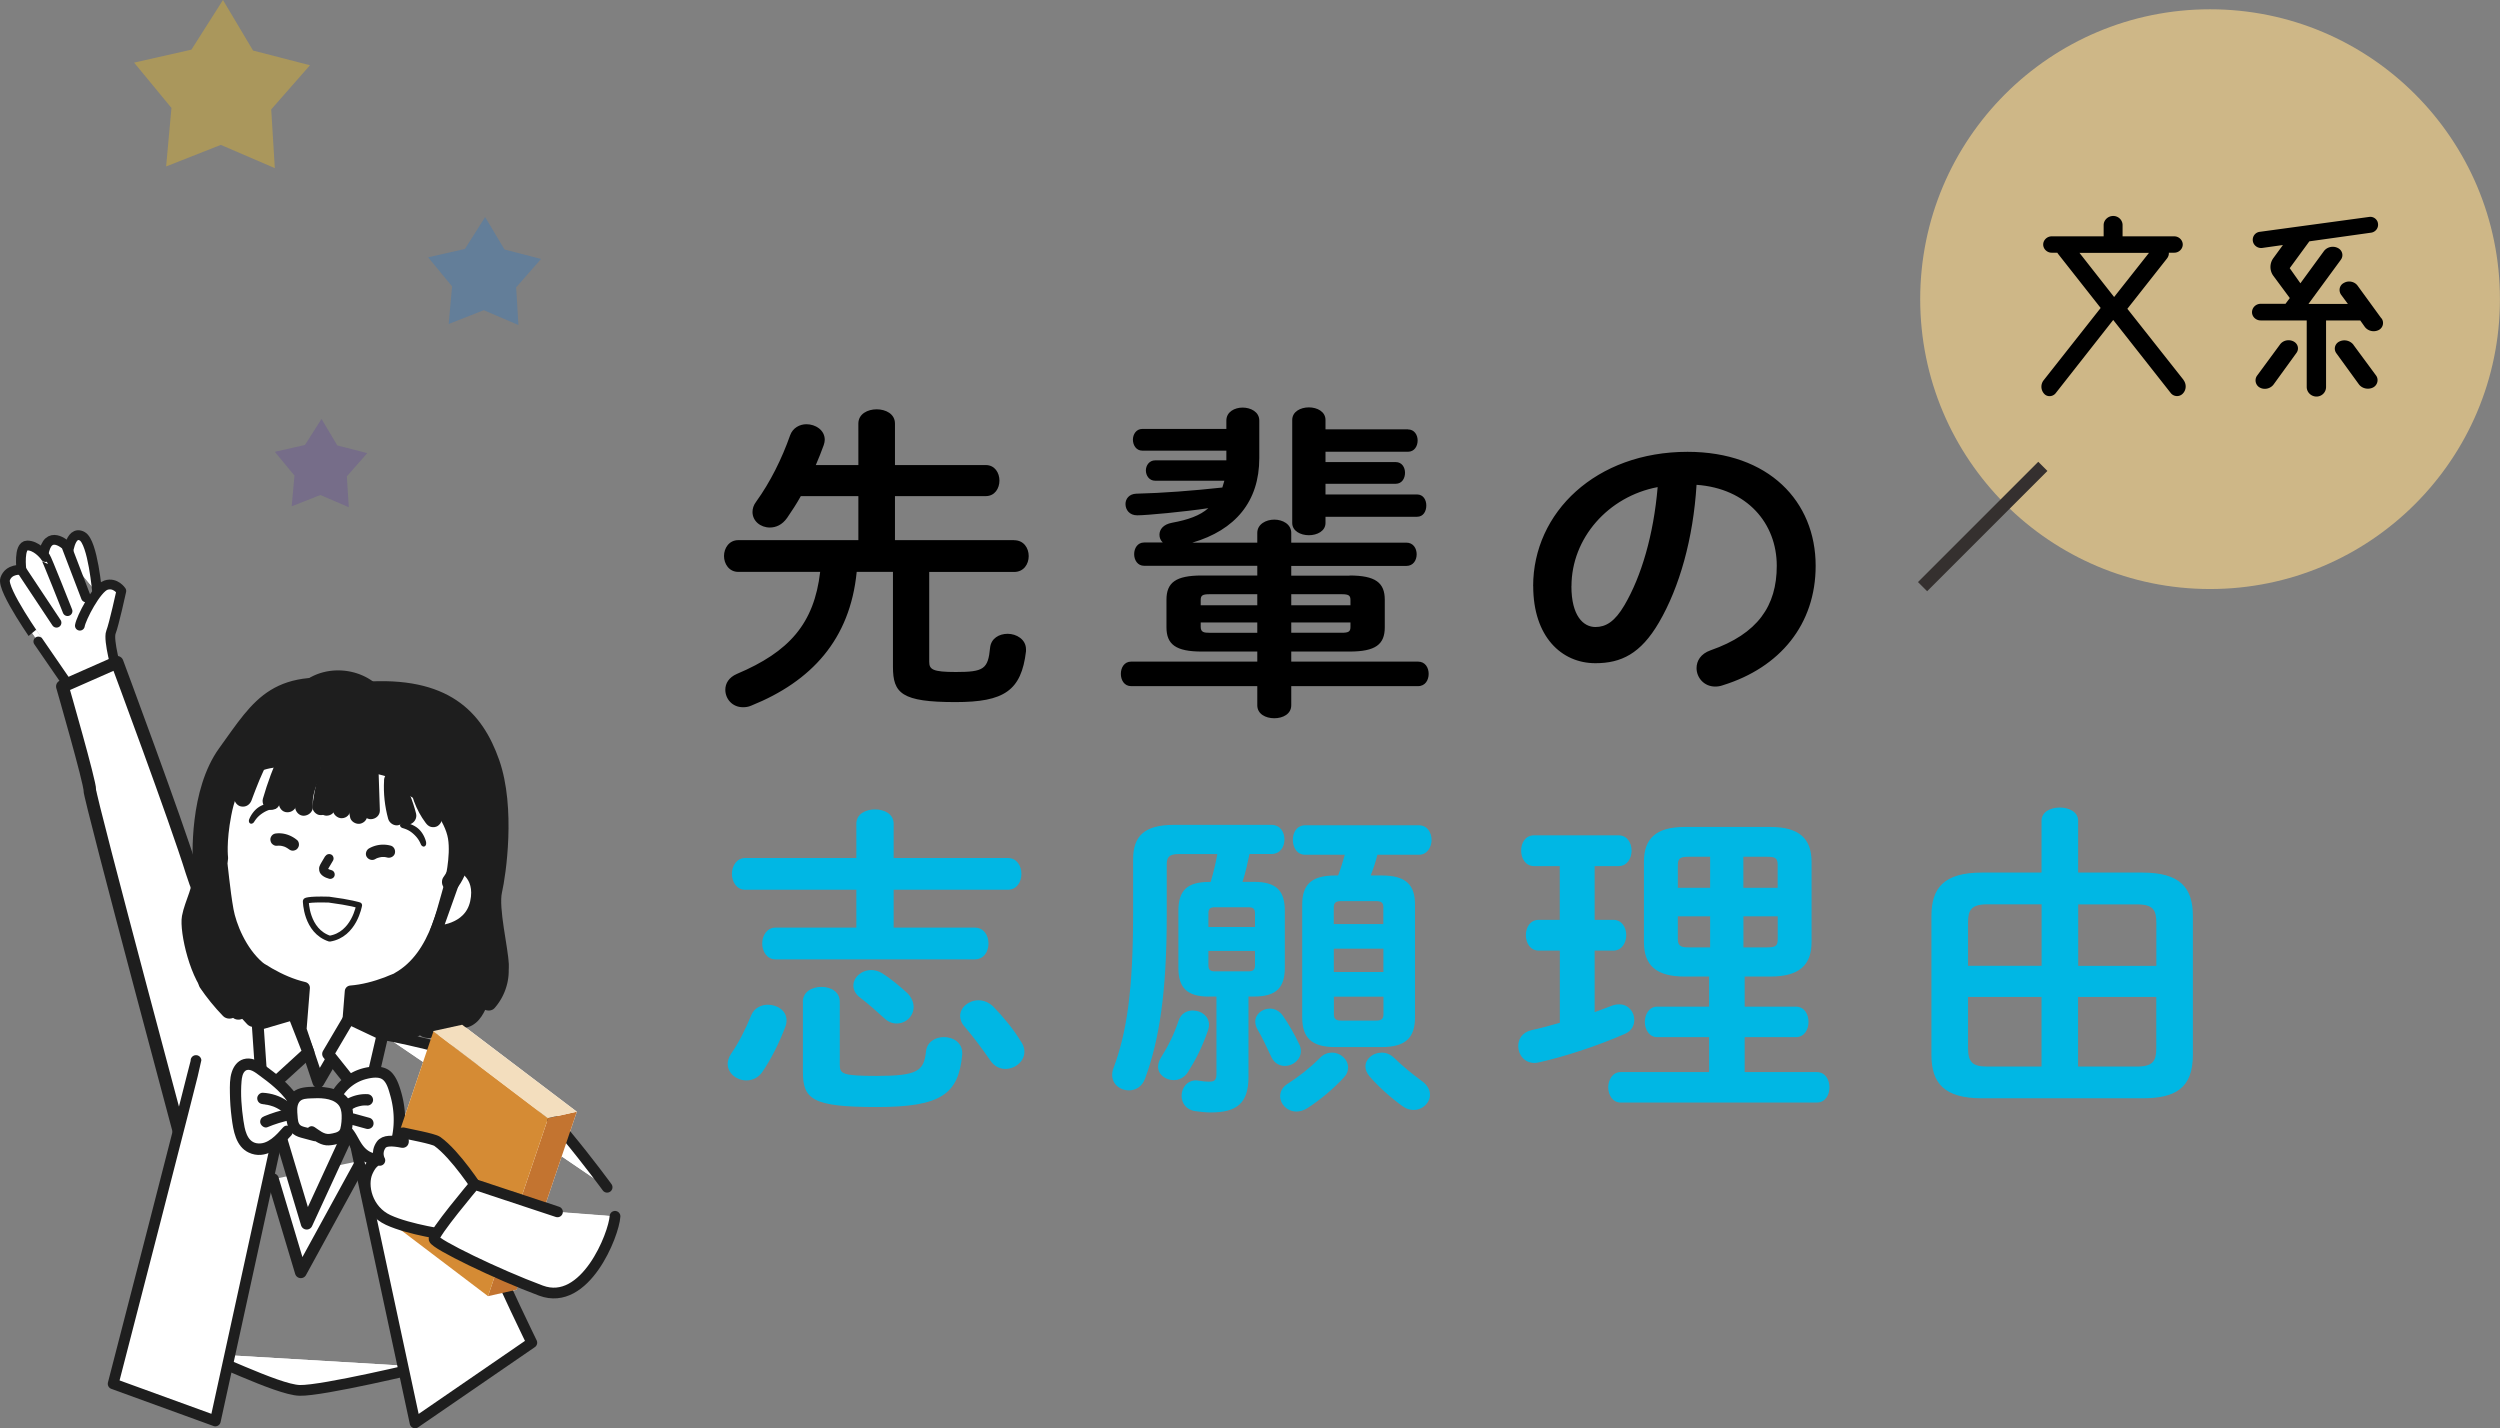 <svg id="_レイヤー_2" data-name="レイヤー 2" xmlns="http://www.w3.org/2000/svg" viewBox="0 0 360.6 206.01"><rect x="0" y="0" width="360.6" height="206.01" fill="#808080" stroke="none"/><defs><style>.cls-1{stroke-width:1.55px}.cls-1,.cls-7,.cls-8{stroke:#1e1e1e;stroke-linecap:round;stroke-linejoin:round}.cls-1,.cls-7,.cls-8,.cls-9{fill-rule:evenodd;fill:#fff}.cls-7{stroke-width:1.7px}.cls-12,.cls-14,.cls-9{stroke-width:0}.cls-12{fill:#1e1e1e}.cls-14{fill:#000}.cls-8{stroke-width:1.41px}</style></defs><g id="_文字" data-name="文字"><path class="cls-14" d="M146.27 77.92c1.39 0 2.11 1.12 2.11 2.29s-.72 2.29-2.11 2.29h-12.24v12.94c0 1.12.48 1.49 3.84 1.49 4.03 0 4.65-.42 4.94-3.5.14-1.35 1.3-2.01 2.54-2.01s2.64.79 2.64 2.24v.28c-.67 5.7-3.17 7.33-10.17 7.33-7.77 0-9.02-1.26-9.02-5.09V82.49h-5.23c-.96 9.76-6.53 15.79-15.21 19.29-.43.19-.82.23-1.2.23-1.54 0-2.54-1.21-2.54-2.52 0-.89.48-1.77 1.68-2.29 7.53-3.18 11.13-7.24 12-14.71h-11.81c-1.34 0-2.06-1.17-2.06-2.29s.72-2.29 2.06-2.29h17.32v-6.35h-8.3c-.62 1.12-1.3 2.15-1.97 3.13-.72 1.03-1.63 1.4-2.5 1.4-1.34 0-2.5-.93-2.5-2.24 0-.47.14-.98.53-1.49 2.02-2.8 3.7-6.17 4.9-9.58.38-1.07 1.39-1.59 2.35-1.59 1.3 0 2.64.84 2.64 2.24 0 .23-.05.47-.14.75-.34.93-.72 1.92-1.15 2.9h6.14V61.1c0-1.4 1.34-2.06 2.64-2.06s2.64.65 2.64 2.06v5.98h13.1c1.3 0 1.97 1.12 1.97 2.24s-.67 2.24-1.97 2.24h-13.1v6.35h17.18zm48.38 5.09c3.74 0 5.09 1.03 5.09 3.5v3.97c0 2.48-1.34 3.5-5.09 3.5h-8.4v1.45h18.28c1.06 0 1.54.89 1.54 1.77s-.48 1.77-1.54 1.77h-18.28v2.76c0 1.26-1.2 1.87-2.45 1.87s-2.45-.61-2.45-1.87v-2.76h-18.19c-1.01 0-1.49-.89-1.49-1.77s.48-1.77 1.49-1.77h18.19v-1.45h-8.01c-3.74 0-5.09-1.03-5.09-3.5v-3.97c0-2.48 1.34-3.5 5.09-3.5h8.01v-1.4h-16.32c-.96 0-1.44-.84-1.44-1.68s.48-1.68 1.44-1.68h2.69c-.34-.33-.48-.7-.48-1.12 0-.75.53-1.49 1.82-1.73 2.3-.42 4.03-1.03 5.23-2.1-3.41.51-8.88 1.03-10.27 1.03-1.1 0-1.68-.79-1.68-1.63 0-.75.53-1.45 1.54-1.49 3.79-.09 8.11-.42 12.43-.89l.29-.98h-9.98c-.86 0-1.34-.75-1.34-1.49 0-.7.48-1.45 1.34-1.45h10.27V65h-12.14c-.86 0-1.34-.79-1.34-1.59 0-.75.48-1.54 1.34-1.54h12.14v-1.21c0-1.26 1.2-1.87 2.35-1.87s2.4.61 2.4 1.87v5.42c0 6.26-3.46 10.37-9.65 12.19h9.36v-1.4c0-1.26 1.25-1.92 2.45-1.92s2.45.65 2.45 1.92v1.4h16.6c1.01 0 1.49.84 1.49 1.68s-.48 1.68-1.49 1.68h-16.6v1.4h8.4zm-13.3 4.29v-1.59h-6.91c-1.01 0-1.25.19-1.25.84v.75h8.16zm0 3.97v-1.49h-8.16v.65c0 .79.53.84 1.25.84h6.91zm4.9-3.97h8.54v-.75c0-.65-.24-.84-1.25-.84h-7.29v1.59zm0 2.48v1.49h7.29c1.01 0 1.25-.19 1.25-.84v-.65h-8.54zm16.84-27.84c.91 0 1.39.79 1.39 1.59 0 .84-.48 1.63-1.39 1.63h-11.9v1.49h10.13c.91 0 1.34.79 1.34 1.54 0 .79-.43 1.59-1.34 1.59h-10.13v1.54h13.2c.91 0 1.34.79 1.34 1.59 0 .84-.43 1.63-1.34 1.63h-13.2v.89c0 1.17-1.2 1.77-2.4 1.77s-2.4-.61-2.4-1.77V60.58c0-1.21 1.2-1.82 2.4-1.82s2.4.61 2.4 1.82v1.35h11.9zm18.05 22.61c0-10.65 9.07-19.38 22.27-19.38 11.71 0 18.48 7.15 18.48 16.44 0 8.45-5.13 14.67-13.39 17.23-.38.14-.77.19-1.1.19-1.63 0-2.69-1.31-2.69-2.66 0-1.03.58-2.06 2.02-2.57 6.81-2.38 9.55-6.4 9.55-12.19 0-6.12-4.27-11.16-11.57-11.68-.48 7.75-2.45 14.76-5.42 19.85-2.64 4.53-5.47 5.88-9.17 5.88-4.89 0-8.97-3.83-8.97-11.12zm5.52 0c0 4.3 1.73 5.89 3.46 5.89 1.49 0 2.78-.75 4.18-3.13 2.45-4.16 4.22-10.18 4.8-17.05-7.15 1.35-12.43 7.38-12.43 14.29z"/><path d="M110.76 144.92c1.34 0 2.69.84 2.69 2.24 0 .33-.05.65-.19.98-.86 2.29-2.06 4.67-3.31 6.49-.58.84-1.44 1.21-2.3 1.21-1.39 0-2.69-1.03-2.69-2.38 0-.42.14-.93.48-1.45 1.1-1.59 2.06-3.46 2.93-5.6.43-1.03 1.44-1.49 2.4-1.49zm12.76-26.11c0-1.4 1.34-2.06 2.69-2.06s2.69.65 2.69 2.06v4.95h16.46c1.3 0 1.97 1.12 1.97 2.29s-.67 2.29-1.97 2.29H128.9v5.46h11.71c1.3 0 1.97 1.12 1.97 2.29s-.67 2.29-1.97 2.29h-28.75c-1.25 0-1.92-1.17-1.92-2.29s.67-2.29 1.92-2.29h11.66v-5.46h-16.03c-1.25 0-1.92-1.17-1.92-2.29s.67-2.29 1.92-2.29h16.03v-4.95zm-7.72 25.69c0-1.45 1.34-2.15 2.69-2.15s2.64.7 2.64 2.15v9.15c0 1.26.48 1.54 5.33 1.54 5.85 0 6.81-.7 7.1-3.5.14-1.4 1.34-2.1 2.59-2.1 1.34 0 2.64.79 2.64 2.29v.23c-.53 5.7-3.02 7.57-12.33 7.57s-10.65-1.12-10.65-5.09V144.5zm15.02-1.31c.67.65.96 1.4.96 2.06 0 1.31-1.1 2.38-2.45 2.38-.62 0-1.25-.23-1.87-.84-.91-.84-2.4-2.15-3.41-2.9-.67-.51-.96-1.12-.96-1.73 0-1.17 1.15-2.24 2.59-2.24.48 0 1.06.14 1.58.47 1.06.65 2.59 1.91 3.55 2.8zm16.46 7.06c.34.51.48.98.48 1.45 0 1.4-1.34 2.48-2.74 2.48-.82 0-1.63-.37-2.21-1.26-1.06-1.54-2.3-3.22-3.65-4.81-.48-.51-.67-1.07-.67-1.59 0-1.21 1.25-2.24 2.64-2.24.72 0 1.49.28 2.16.93 1.49 1.54 2.98 3.36 3.98 5.04zm27.11-6.5c-3.17 0-4.42-1.26-4.42-4.16v-8.22c0-2.9 1.25-4.16 4.42-4.16h.24c.38-1.31.72-2.66.96-4.02h-5.57c-1.34 0-1.73.42-1.73 1.49v7.38c0 11.16-1.1 18.03-3.12 23.49-.43 1.21-1.39 1.73-2.35 1.73-1.2 0-2.4-.84-2.4-2.24 0-.28.05-.61.19-.98 1.92-5.09 2.83-11.3 2.83-22.33v-7.8c0-3.32 1.63-4.95 5.85-4.95h14.11c1.25 0 1.87 1.03 1.87 2.1s-.62 2.1-1.87 2.1h-3.17c-.29 1.35-.58 2.71-1.01 4.02h1.68c3.17 0 4.42 1.26 4.42 4.16v8.22c0 2.9-1.25 4.16-4.42 4.16h-.82v11.63c0 3.74-1.68 5.09-5.42 5.09-.77 0-1.63-.09-2.26-.19-1.34-.19-1.97-1.21-1.97-2.2 0-1.12.77-2.24 2.11-2.24.14 0 .24.05.38.05.58.09 1.01.14 1.44.14.86 0 1.1-.23 1.1-1.12v-11.16h-1.1zm-2.3 2.01c1.15 0 2.3.79 2.3 2.06 0 .23-.05.51-.14.79-.91 2.57-1.78 4.25-2.93 6.07-.53.79-1.3 1.12-2.02 1.12-1.15 0-2.26-.79-2.26-1.92 0-.37.1-.79.38-1.26 1.1-1.77 1.92-3.41 2.59-5.42.34-1.03 1.2-1.45 2.06-1.45zm8.93-14.01c0-.65-.24-.89-.96-.89h-4.8c-.72 0-.96.23-.96.89v1.96h6.72v-1.96zm-.96 8.36c.72 0 .96-.23.96-.89v-2.06h-6.72v2.06c0 .65.24.89.96.89h4.8zm7.39 10.6c.14.33.19.61.19.89 0 1.26-1.15 2.15-2.3 2.15-.77 0-1.54-.37-1.97-1.31-.77-1.63-1.3-2.8-1.97-3.92-.24-.42-.34-.79-.34-1.17 0-1.07 1.01-1.87 2.11-1.87.67 0 1.39.33 1.87 1.03.82 1.17 1.68 2.66 2.4 4.2zm4.7 1.12c1.2 0 2.3.98 2.3 2.15 0 .47-.14.93-.58 1.4-1.49 1.63-3.5 3.32-5.33 4.48-.53.33-1.06.47-1.54.47-1.34 0-2.35-1.07-2.35-2.2 0-.65.29-1.31 1.1-1.82 1.49-.93 3.22-2.29 4.61-3.69.53-.56 1.15-.79 1.78-.79zm7.15-25.55c3.46 0 4.8 1.31 4.8 4.2v16.25c0 2.94-1.34 4.3-4.8 4.3h-6.72c-3.41 0-4.75-1.35-4.75-4.3v-16.25c0-2.9 1.34-4.2 4.75-4.2h.43c.38-.98.67-1.96.96-2.99h-5.71c-1.2 0-1.78-1.07-1.78-2.15s.58-2.1 1.78-2.1h16.41c1.2 0 1.82 1.07 1.82 2.1s-.62 2.15-1.82 2.15h-6c-.24 1.03-.58 2.01-.96 2.99h1.58zm.24 4.63c0-.75-.34-.93-1.06-.93h-5.04c-.72 0-1.06.19-1.06.93v2.38h7.15v-2.38zm-7.15 9.29h7.15v-3.36h-7.15v3.36zm6.1 7.01c.72 0 1.06-.19 1.06-.93v-2.52h-7.15v2.52c0 .75.34.93 1.06.93h5.04zm6.62 8.73c.82.61 1.15 1.31 1.15 1.96 0 1.17-1.06 2.2-2.35 2.2-.53 0-1.06-.14-1.63-.56-1.68-1.21-3.46-2.8-4.75-4.3-.38-.47-.58-.93-.58-1.4 0-1.12 1.1-2.01 2.35-2.01.62 0 1.25.23 1.82.79 1.2 1.17 2.64 2.34 3.98 3.32zm19.87-18.82h-3.02c-1.25 0-1.87-1.12-1.87-2.24s.62-2.2 1.87-2.2h3.02v-7.75h-3.7c-1.25 0-1.87-1.12-1.87-2.24s.62-2.2 1.87-2.2h12.19c1.25 0 1.87 1.12 1.87 2.2s-.62 2.24-1.87 2.24h-3.46v7.75h2.69c1.25 0 1.87 1.12 1.87 2.2s-.62 2.24-1.87 2.24h-2.69v8.87c.86-.33 1.73-.61 2.5-.93.38-.14.72-.19 1.06-.19 1.34 0 2.16 1.12 2.16 2.24 0 .79-.38 1.59-1.34 2.01-3.94 1.73-8.64 3.27-12.38 4.11-.24.05-.48.09-.67.09-1.49 0-2.35-1.21-2.35-2.43 0-1.03.58-1.96 1.87-2.29 1.3-.28 2.69-.65 4.13-1.07v-10.42zm18.04 3.74c-4.17 0-5.9-1.63-5.9-5v-11.54c0-3.36 1.73-5.04 5.9-5.04h12.33c4.17 0 5.95 1.68 5.95 5.04v11.54c0 3.36-1.78 5-5.95 5h-3.7v4.34h7.39c1.2 0 1.82 1.07 1.82 2.2s-.62 2.2-1.82 2.2h-7.39v5.04h10.41c1.2 0 1.82 1.07 1.82 2.2s-.62 2.19-1.82 2.19h-28.31c-1.15 0-1.78-1.12-1.78-2.19s.62-2.2 1.78-2.2h12.77v-5.04h-7.49c-1.15 0-1.78-1.12-1.78-2.2s.62-2.2 1.78-2.2h7.49v-4.34h-3.5zm3.65-12.8v-4.48h-3.12c-1.2 0-1.54.23-1.54 1.21v3.27h4.66zm0 8.59v-4.48h-4.66v3.27c0 1.07.53 1.21 1.54 1.21h3.12zm4.8-8.59h4.94v-3.27c0-.98-.29-1.21-1.54-1.21h-3.41v4.48zm0 4.11v4.48h3.41c1.25 0 1.54-.23 1.54-1.21v-3.27h-4.94zm57.54-6.31c5.47 0 7.29 2.2 7.29 6.26v20.04c0 4.86-2.59 6.26-7.29 6.26h-23.13c-5.47 0-7.29-2.2-7.29-6.26v-20.04c0-4.06 1.82-6.26 7.29-6.26h8.59v-7.47c0-1.31 1.34-1.91 2.64-1.91s2.64.61 2.64 1.91v7.47h9.26zm-22.36 4.58c-2.35 0-2.78.84-2.78 2.66v6.21h10.61v-8.87h-7.82zm-2.78 13.36v7.38c0 2.1.72 2.66 2.78 2.66h7.82V143.8h-10.61zm15.88-4.48h11.28v-6.21c0-1.82-.43-2.66-2.78-2.66h-8.49v8.87zm0 14.52h8.49c2.35 0 2.78-.84 2.78-2.66v-7.38h-11.28v10.04z" fill="#00b7e4" stroke-width="0"/><g stroke-width="0"><path fill="#e9ba26" opacity=".4" d="M19.34 9.03l8.27-1.87L32.16 0l4.34 7.29 8.21 2.12-5.59 6.37.52 8.47-7.79-3.35-7.89 3.11.77-8.44-5.39-6.54z"/><path opacity=".4" fill="#397cbf" d="M61.75 37.11l5.31-1.2 2.92-4.6 2.79 4.68 5.27 1.36-3.59 4.1.33 5.43-5-2.14-5.06 1.99.49-5.42-3.46-4.2z"/><path fill="#675097" opacity=".4" d="M39.64 65.17l4.35-.99 2.39-3.75 2.27 3.82 4.32 1.11-2.94 3.35.28 4.45-4.1-1.76-4.14 1.63.41-4.43-2.84-3.43z"/></g><circle cx="318.78" cy="43.15" r="41.81" stroke-width="0" fill="#ceb787"/><path fill="none" stroke="#35302f" stroke-miterlimit="10" stroke-width="1.87" d="M294.66 67.27l-17.35 17.35"/><path class="cls-14" d="M314.94 54.8c.46.61.43 1.44-.1 1.98-.49.51-1.32.45-1.74-.1l-8.29-10.53-8.32 10.59c-.43.51-1.22.54-1.64.06a1.51 1.51 0 0 1-.1-1.92L303 44.42l-6.15-7.81s-.07-.1-.1-.16h-.82c-.66 0-1.22-.54-1.22-1.18s.56-1.18 1.22-1.18h7.5v-1.63c0-.7.62-1.31 1.38-1.31s1.35.61 1.35 1.31v1.63h7.46c.66 0 1.22.54 1.22 1.18s-.56 1.18-1.22 1.18h-.79c.03.29-.07.58-.26.83l-5.72 7.26 8.09 10.24zm-15-18.33l5 6.37 5.03-6.37h-10.03zm43.56 9.43c.43.58.23 1.38-.39 1.7-.69.35-1.55.16-2.01-.45l-.66-.93h-4.93v9.6c0 .77-.62 1.38-1.38 1.38s-1.41-.61-1.41-1.38v-9.6h-6.64c-.69 0-1.25-.54-1.25-1.18 0-.67.56-1.22 1.25-1.22h3.58l.62-.83-2.37-3.2a2.16 2.16 0 0 1 0-2.56l1.38-1.89-2.96.42c-.66.1-1.28-.35-1.38-.99-.1-.67.36-1.28 1.05-1.34l15.72-2.14c.62-.1 1.22.35 1.28.96.1.64-.36 1.22-.99 1.31l-8.91 1.25-2.83 3.87 1.54 2.18 3.39-4.64c.46-.61 1.32-.8 2.01-.45.66.32.86 1.12.43 1.7l-4.67 6.37h5.69l-.99-1.34c-.39-.58-.23-1.38.43-1.7.66-.38 1.54-.19 1.97.42l3.42 4.7zm-12.66 3.36c.62.32.82 1.09.39 1.66l-3.29 4.54c-.46.61-1.32.8-1.97.45-.62-.32-.82-1.12-.43-1.7l3.32-4.51c.43-.61 1.28-.8 1.97-.45zm8.62.48l3.26 4.42c.43.58.2 1.41-.43 1.73-.69.35-1.58.16-2.04-.45L337 50.96c-.43-.58-.23-1.38.43-1.7.72-.35 1.58-.13 2.04.48z"/><path class="cls-9" d="M80.4 174.81l-1.88-.62 2.5-7.39 6.55 4.46s-2.47-3.4-5.62-7.21l1.25-3.69-3.68.82-.01-.01 3.69-.81-16.54-12.55-4.21.92.06.05-.64 1.9c-3.65-.92-6.68-1.47-6.68-1.47l5.84 3.97L57.37 164s0-.03.01-.05c.48-2.47.23-5.07-.71-7.41-.28-.7-.67-1.42-1.36-1.72-.29-.12-.61-.16-.92-.18-.16 0-.31 0-.47.02l1.26-5.45-4.86-2.3-.05.08.02-.29c1.61.08 4.65.28 7.97.67.7.08 1.31.13 1.87.17l-.92 1.07-.55.22c.8-.25 1.52-.7 2.13-1.27.58.01 1.09 0 1.55-.06l-.95.88c.95.33 1.87-.42 2.54-1.21.22-.07.43-.15.63-.24l-.46.65c.19-.14.51-.17.78-.2.92-.13 1.56-.89 2.04-1.72.07-.04.14-.08.22-.13.12-.07.25-.15.37-.23l-1.24 1.95c.17-.14.46-.17.7-.21 1.03-.17 1.67-1.31 2.14-2.35.11-.24.2-.49.3-.73.51-.4.99-.83 1.41-1.26l-.38 1.77c.79-.89 1.3-1.99 1.53-3.16.51-.77.82-1.53.8-2.25-.05-2.17-1.52-8.08-.96-10.47.55-2.39 1.98-12.05-.39-18.79-2.38-6.74-7.03-11.74-19.01-10.86-1.75-1-3.94-1.26-5.86-.63-7.94-.07-10.23 4.07-14.47 9.94-4.19 5.8-3.8 15.26-3.65 17.17.05.69-.03 1.36-.17 2.02-.23-.61-.42-1.19-.58-1.69-2.29-7.4-10.79-30.22-10.79-30.22l-.34.15c-.36-1.47-.85-3.75-.56-4.48.44-1.11 1.5-5.96 1.5-5.96s-.84-1.28-2.21-.84-3.6 4.77-3.77 5.85l.87-4.09-1.86-4.85 3.48 4.2s-.62-7.31-2.16-8.16c-1.31-.72-1.81 1.07-2 2.18l-.33-.85S6.83 76.15 6.25 80c0 0-1.06-1.32-2.35-1.32s-.84 3.52-.84 3.52-1.82-.22-2.35 1.32c-.52 1.54 4.78 9.02 4.78 9.02l4.23 6.15-.74.33s4.03 13.96 3.95 14.94c-.07.76 9.06 35.04 12.8 49-3.5 13.7-9.44 36.65-9.44 36.65l14.74 5.36 1.76-8.06c3.63 1.54 8.36 3.59 10.4 3.65 2.39.07 10.69-1.76 15.05-2.76l1.6 7.45 16.84-11.57s-1.62-3.31-3.5-7.34l1.3-.29.37-1.1c1.08.45 2.14.87 3.14 1.24 6.38 2.37 10.52-8.09 10.68-10.72l-8.31-.63zm-30.13-11.4c.4.48.67 1.1.99 1.66l.52 2.4-3.74.79 2.24-4.85zm-12.1-17.62c.31.36.62.72.95 1.07l-.87-1.06c.18 0 .36.01.56.02 1.72.07 3.36.18 4.77.3l-.19 2.39 2.55 7.59 1.95-3.36 2.51 3.15c-.76.55-1.41 1.25-1.86 2.07l.05.24c-.52-.27-1.12-.43-1.71-.51-.94-.13-1.9-.12-2.84 0-.36.05-.73.12-1.04.31-.48.29-.77.84-.88 1.4-.11.56-.06 1.13 0 1.69.06.67.16 1.42.68 1.85l-1.35.08.76-4.52c-.65-.94-1.47-1.74-2.34-2.48l4.64-4.22-2.16-5.52-4.77 1.39c-.31-.61-.63-1.26-.97-1.94.47.02 1 .05 1.58.07zm-5.04 49.7l6.72-30.74c.24-.19.46-.4.68-.61l1.61 5.37-2.78.59 4.02 13.41 8.5-15.51 6.22 28.98-24.97-1.49z"/><path class="cls-8" d="M9.74 80.35s.28-4.01 2.12-3c1.54.85 2.16 8.16 2.16 8.16"/><path class="cls-8" d="M11.52 90.25c.17-1.08 2.4-5.41 3.77-5.85s2.21.84 2.21.84-1.06 4.85-1.5 5.96.9 5.78.9 5.78l-3.51 6.98-7.86-11.43S.22 85.06.74 83.52s2.35-1.32 2.35-1.32-.45-3.52.84-3.52S6.28 80 6.28 80c.58-3.85 3.26-1.32 3.26-1.32l2.86 7.48"/><path d="M27.32 168.74c.46 1.82-14.45-53.82-14.37-54.79S9 99.01 9 99.01l7.89-3.48s8.5 22.81 10.79 30.22c2.29 7.4 12.71 27.48 12.71 27.48" stroke-width="1.83" fill="#fff" fill-rule="evenodd" stroke="#1e1e1e" stroke-linecap="round" stroke-linejoin="round"/><path d="M49.1 146.65s4.29.15 9.18.72c4.89.58 6.01-.14 8.88-1.85s5.68-4.29 5.63-6.46-1.52-8.08-.96-10.47c.55-2.39 1.98-12.05-.39-18.79s-7.03-11.74-19.02-10.86c-12.91-2.37-15.18 2.2-20.32 9.31-4.19 5.8-3.8 15.26-3.65 17.17.19 2.44-1.23 4.66-1.62 6.79s1.22 9.19 3.79 11.33c2.56 2.14 3.3 2.07 8.22 2.27 4.92.2 9.18.74 9.18.74" stroke-width="1.18" fill="#1e1e1e" fill-rule="evenodd" stroke="#1e1e1e" stroke-linecap="round" stroke-linejoin="round"/><path class="cls-7" d="M64.81 127.37s.17.11.15.11c-.04.15-.08.3-.09.33-.13.52-.28 1.04-.43 1.55-.42 1.46-.79 2.92-1.34 4.34-1.15 3.01-2.89 5.79-5.75 7.39-.02.07-.32.17-.4.2-.4.14-.78.33-1.18.48-1.66.62-3.41 1.09-5.19 1.23l-.47 5.88-4.19 7.2-2.55-7.59.48-6.01c-1.77-.41-3.48-1.17-5.05-2.07-.37-.21-.71-.46-1.09-.66-.07-.04-.3-.21-.36-.26-2.63-2.24-4.11-5.98-4.51-8.21-.27-1.5-.45-2.99-.63-4.5-.06-.53-.13-1.07-.18-1.6 0-.07-.1-.74-.06-.74l.08-.69s-.3-2.28.47-6.28 2.45-7.82 8.97-7.7c6.52.12 13.5.31 17.25 2.58 3.74 2.26 6.25 5.71 6.72 8.48.46 2.77-.53 6.64-.53 6.64"/><path class="cls-12" d="M46.91 123.48l-.55.93c-.1.17-.2.34-.27.53-.08.21-.08.44-.04.66.14.65.83.99 1.42 1.15.32.09.71-.11.79-.45s-.1-.69-.45-.79c-.1-.03-.2-.06-.29-.09-.02 0-.12-.05-.01 0s.02 0 0 0c-.05-.02-.09-.05-.13-.07-.02-.01-.04-.03-.06-.04-.06-.03.13.11.05.04 0 0-.1-.09-.1-.1 0 0 .1.16.04.05l-.03-.06s.07.17.03.07c-.02-.07.02-.07 0 .08v-.06c0-.1-.03.15 0 .03.02-.08 0 .02-.02.05.02-.03.03-.07.05-.1l.21-.36.48-.81c.17-.29.07-.71-.23-.87s-.69-.08-.87.23z"/><path class="cls-7" d="M66.28 124.82l-3.4 9.54s4.85 0 5.77-4.18c.92-4.19-2.36-5.36-2.36-5.36z"/><path class="cls-12" d="M35.95 118.17c.08-.25.54-1.22 1.42-1.78s1.95-.58 2.21-.54c.33.04.51.24.48.47-.02.15-.21.3-.4.33-.43.06-.99.13-1.74.61s-1.05.96-1.29 1.32c-.1.16-.32.27-.47.22-.22-.06-.32-.31-.22-.63zm25.52 3.35c-.04-.26-.34-1.29-1.12-1.98s-1.84-.88-2.1-.89c-.33 0-.54.16-.55.39 0 .15.16.33.34.39.42.13.96.28 1.62.88s.89 1.11 1.06 1.51c.08.17.27.31.42.29.23-.03.37-.26.32-.59zM37 107.39a74.66 74.66 0 0 0-3.17 7.35c-.23.63.26 1.43.89 1.57.72.16 1.32-.22 1.57-.89.22-.59.44-1.18.67-1.76.12-.29.23-.58.35-.87.03-.08.07-.17.1-.25-.03.08-.03.08 0 0 .06-.14.12-.29.19-.43.5-1.15 1.03-2.29 1.59-3.42.3-.6.18-1.41-.46-1.75-.58-.3-1.43-.18-1.75.46z"/><path class="cls-12" d="M40.44 108.41c-1 2.2-1.85 4.47-2.52 6.8-.18.64.22 1.42.89 1.57s1.37-.2 1.57-.89c.31-1.09.66-2.17 1.05-3.23.19-.52.39-1.04.6-1.56.05-.11.09-.23.14-.34.06-.14.06-.15.02-.04.03-.08.06-.15.1-.23.11-.26.23-.53.35-.79.28-.61.19-1.4-.46-1.75-.56-.3-1.45-.19-1.75.46z"/><path class="cls-12" d="M42.57 107.85l-2.3 7.71c-.19.64.23 1.42.89 1.57s1.37-.21 1.57-.89l2.3-7.71c.19-.64-.23-1.42-.89-1.57s-1.37.21-1.57.89z"/><path class="cls-12" d="M43.75 110.56c-.05-.32-.01.12-.01.19s.02.37 0 .08c.02.22-.12.52-.19.72-.16.48-.36.95-.52 1.43a9.336 9.336 0 0 0-.47 3.4c.03.67.57 1.31 1.28 1.28.67-.03 1.31-.56 1.28-1.28-.01-.29-.02-.57 0-.86 0-.13.02-.27.03-.4.02-.15.02-.15 0 0 .01-.08.02-.15.04-.23.09-.52.24-1.03.42-1.53s.38-.94.51-1.43c.19-.69.21-1.34.1-2.04-.1-.66-.97-1.09-1.57-.89-.73.23-1 .86-.89 1.57zm2.93-1.19c-.36 2.32-.64 4.66-.82 7-.05.67.62 1.31 1.28 1.28.74-.03 1.22-.56 1.28-1.28.09-1.09.19-2.18.32-3.27l.09-.78c.02-.13.03-.26.05-.39 0-.03.05-.4.02-.18.08-.57.16-1.13.25-1.69.1-.66-.17-1.41-.89-1.57-.61-.14-1.46.19-1.57.89z"/><path class="cls-12" d="M46.55 109.54c-.67 2.1-1.16 4.25-1.46 6.43-.05.36-.06.66.13.98.15.26.46.52.76.59.6.14 1.47-.18 1.57-.89.3-2.18.79-4.33 1.46-6.43.2-.64-.24-1.42-.89-1.57-.7-.16-1.35.21-1.57.89z"/><path class="cls-12" d="M48.15 110.22c.15 2.17.1 4.35-.13 6.52-.07.67.64 1.31 1.28 1.28.75-.03 1.2-.56 1.28-1.28.24-2.17.28-4.35.13-6.52-.05-.66-.55-1.31-1.28-1.28-.65.03-1.33.56-1.28 1.28z"/><path class="cls-12" d="M50.53 110.87c-.5 2.33-.51 4.69-.03 7.02.13.66.94 1.09 1.57.89.69-.22 1.04-.87.89-1.57-.05-.26-.1-.51-.14-.77 0-.06-.02-.12-.03-.18.02.14.02.13 0-.02-.01-.12-.03-.24-.04-.36a15.119 15.119 0 0 1 .01-3.01c.01-.12.03-.24.04-.36-.03.26.01-.08.02-.14.04-.28.1-.55.16-.83.14-.65-.19-1.41-.89-1.57-.64-.15-1.42.19-1.57.89z"/><path class="cls-12" d="M52.04 111.13l.19 5.75c.02.67.57 1.31 1.28 1.28s1.3-.56 1.28-1.28c-.06-1.92-.13-3.83-.19-5.75-.02-.67-.57-1.31-1.28-1.28s-1.3.56-1.28 1.28zm3.36 1.44c-.11 1.86.1 3.75.59 5.54.18.64.91 1.1 1.57.89s1.08-.88.89-1.57c-.11-.41-.21-.83-.29-1.26-.04-.21-.08-.42-.11-.64 0-.05-.01-.1-.02-.15.02.18.03.19 0 .04l-.03-.3c-.09-.86-.1-1.72-.05-2.58.04-.67-.61-1.31-1.28-1.28-.72.03-1.24.56-1.28 1.28z"/><path class="cls-12" d="M55.78 113.47c.21.39.41.78.6 1.18.09.19.17.38.25.57.11.26-.09-.22 0 .02.04.11.09.22.13.33.31.8.57 1.61.79 2.44.17.65.92 1.1 1.57.89s1.07-.88.89-1.57c-.46-1.79-1.15-3.53-2.04-5.15-.32-.59-1.18-.82-1.75-.46-.6.38-.8 1.12-.46 1.75zm3.18-1.22c.24 2.32 1.03 4.56 2.43 6.43.21.28.42.49.76.59.31.08.71.05.98-.13.53-.34.88-1.17.46-1.75-.31-.42-.6-.86-.85-1.32-.11-.2-.22-.4-.32-.61-.06-.12-.11-.24-.16-.36-.06-.13-.05-.12.01.03-.02-.06-.05-.12-.07-.18-.18-.46-.33-.93-.45-1.4-.06-.25-.12-.51-.16-.77-.02-.13-.05-.26-.06-.39.02.36 0-.08-.01-.15-.07-.66-.54-1.31-1.28-1.28-.63.03-1.35.57-1.28 1.28z"/><path class="cls-12" d="M56.2 109.55c.18 1.3.7 2.59 1.47 3.66.45.62.96 1.27 1.61 1.7.49.32 1.14.4 1.69.17.28-.12.51-.27.7-.52.23-.3.31-.59.36-.98.03-.3-.17-.7-.37-.9-.22-.22-.58-.39-.9-.37s-.67.12-.9.37c-.24.27-.33.55-.37.9.06-.5.34-.94.83-.92.05 0 .36.03.37.1 0 0-.26-.17-.06-.03.17.13-.03-.03-.05-.05l-.11-.11c-.08-.08-.16-.17-.24-.25-.09-.09-.17-.19-.25-.29-.03-.03-.14-.18-.02-.02.13.17-.01-.02-.04-.06-.14-.2-.28-.4-.4-.61-.12-.2-.22-.4-.32-.61-.03-.06-.05-.12-.08-.17-.07-.16.02.04.04.09-.03-.12-.09-.24-.13-.36-.16-.46-.27-.94-.34-1.42-.04-.29-.34-.62-.59-.76-.27-.16-.68-.23-.98-.13s-.61.29-.76.59c-.17.32-.18.62-.13.98zm-26.78 30.32c-.18-.23-.05-.04-.01.02.08.11-.06-.23 0 0 .04.16.08.31.11.47.05.25-.02-.16 0 0 0 .08.02.17.03.25.03.25.06.49.1.73.14.8.57 1.54 1.19 2.07.57.48 1.22.84 1.83 1.26.12.08-.13-.13.04.04.07.06.13.12.2.19s.12.13.18.2c-.16-.2-.01 0 .02.05.04.07.09.15.12.23-.07-.15-.06-.1-.02.03.04.12.02-.22 0 0 .03-.22.02-.08-.03.06-.2.64.23 1.42.89 1.57.69.16 1.36-.21 1.57-.89.33-1.07-.11-2.12-.81-2.93-.56-.64-1.34-1.02-2.03-1.5-.03-.02-.26-.19-.12-.08s-.08-.07-.1-.09l-.21-.21c-.21-.2.1.2-.04-.05-.02-.03-.17-.27-.08-.11.09.15-.03-.08-.04-.12-.03-.09-.05-.19-.07-.29-.01-.07-.07-.38-.02-.05-.07-.42-.09-.85-.18-1.27-.12-.53-.37-.96-.71-1.37-.42-.52-1.37-.47-1.81 0-.51.55-.45 1.25 0 1.81z"/><path class="cls-12" d="M34.85 143.61c1 1.48 2.13 2.87 3.37 4.15.47.48 1.34.5 1.81 0s.5-1.29 0-1.81c-.75-.77-1.46-1.59-2.12-2.44l.2.26c-.37-.47-.72-.96-1.05-1.45-.19-.28-.43-.5-.76-.59-.31-.08-.71-.05-.98.13-.55.35-.86 1.16-.46 1.75z"/><path class="cls-12" d="M32.31 143.61c1 1.48 2.13 2.87 3.37 4.15.47.48 1.34.5 1.81 0s.5-1.29 0-1.81c-.75-.77-1.46-1.59-2.12-2.44l.2.26c-.37-.47-.72-.96-1.05-1.45-.19-.28-.43-.5-.76-.59-.31-.08-.71-.05-.98.13-.55.35-.86 1.16-.46 1.75z"/><path class="cls-12" d="M28.81 142.41c1 1.48 2.13 2.87 3.37 4.15.47.48 1.34.5 1.81 0s.5-1.29 0-1.81c-.75-.77-1.46-1.59-2.12-2.44l.2.26c-.37-.47-.72-.96-1.05-1.45-.19-.28-.43-.5-.76-.59-.31-.08-.71-.05-.98.13-.55.35-.86 1.16-.46 1.75zm10.48 2.67l.77 2.26c.11.32.29.59.59.76.27.16.68.23.98.13s.61-.29.76-.59.24-.66.13-.98l-.77-2.26c-.11-.32-.29-.59-.59-.76-.27-.16-.68-.23-.98-.13s-.61.29-.76.59-.24.66-.13.98zm14.49.15l-1.23 2.46c-.15.31-.22.64-.13.98.08.3.31.62.59.76.3.16.66.24.98.13.3-.1.61-.29.76-.59l1.23-2.46c.15-.31.22-.64.13-.98-.08-.3-.31-.62-.59-.76-.3-.16-.66-.24-.98-.13-.3.1-.61.29-.76.59z"/><path class="cls-12" d="M51.89 144.7l-1.23 2.46c-.15.31-.22.64-.13.98.08.3.31.62.59.76.3.16.66.24.98.13.3-.1.61-.29.76-.59l1.23-2.46c.15-.31.22-.64.13-.98-.08-.3-.31-.62-.59-.76-.3-.16-.66-.24-.98-.13-.3.1-.61.29-.76.59zm4.33 1.03l-1.23 2.46c-.15.31-.22.64-.13.98.08.3.31.62.59.76.3.16.66.24.98.13.3-.1.61-.29.76-.59l1.23-2.46c.15-.31.22-.64.13-.98-.08-.3-.31-.62-.59-.76-.3-.16-.66-.24-.98-.13-.3.1-.61.29-.76.59z"/><path class="cls-12" d="M58.88 147.38c-.18.07-.36.15-.55.22-.32.13-.58.28-.76.59-.16.27-.23.68-.13.98.21.64.89 1.11 1.57.89 2.24-.71 4.04-2.56 4.64-4.84.17-.65-.21-1.42-.89-1.57s-1.39.2-1.57.89c-.07.26-.16.52-.26.77l.13-.3c-.19.44-.44.86-.73 1.24l.2-.26c-.3.38-.64.72-1.02 1.02l.26-.2c-.38.3-.8.54-1.24.73l.3-.13c-.16.07-.32.13-.49.18l.68 2.46c.18-.07.36-.15.55-.22.32-.13.58-.28.76-.59.16-.27.23-.68.13-.98s-.29-.61-.59-.76-.67-.26-.98-.13z"/><path class="cls-12" d="M65.17 143.26c-.33.51-.66 1.02-1.01 1.52-.17.24-.33.47-.51.7l-.27.36c-.04.06-.1.12-.14.18l.09-.11s-.06.07-.08.11c-.16.2-.32.39-.49.57-.09.1-.19.19-.29.28-.04.03-.22.17-.05.05s-.04.03-.06.04c-.11.07-.21.13-.33.19-.15.08.06-.03.1-.04-.06 0-.14.05-.21.07l-.14.03c.3-.09.22-.03.09-.03-.22 0 .02.04.09.02-.06.01-.16-.04-.22-.06-.64-.2-1.42.24-1.57.89-.16.7.21 1.35.89 1.57 1.49.48 2.92-.49 3.83-1.6s1.72-2.27 2.47-3.46c.36-.57.14-1.43-.46-1.75-.63-.33-1.36-.15-1.75.46z"/><path class="cls-12" d="M67.98 139.96c-.61 1.77-1.18 3.32-2.09 4.95-.09.16-.18.31-.28.47-.05.08-.1.15-.15.22.1-.14.04-.05-.04.03-.06.07-.12.13-.18.19-.02.02-.24.21-.1.1s-.11.07-.12.07c-.03.02-.29.14-.12.07s-.13.03-.13.03l-.1.02c.16-.02.19-.02.1-.01-.02-.03-.6.08-.72.11-.64.18-1.07.61-1.3 1.23s.26 1.43.89 1.57c.72.16 1.33-.22 1.57-.89-.08.28-.23.46-.46.54-.09.03-.1.04-.03.02.07 0 .17-.03.24-.05-.36.08.08 0 .12-.01.13-.02.25-.03.37-.06.4-.1.78-.29 1.11-.53.71-.53 1.24-1.24 1.65-2.02.9-1.71 1.62-3.54 2.24-5.37.22-.63-.25-1.42-.89-1.57-.71-.16-1.34.21-1.57.89z"/><path class="cls-12" d="M69.73 139.65c-.53 1.69-1.12 3.41-1.89 4.94l-.24.45-.15.24c-.02.02-.19.26-.1.14s-.12.13-.11.12c-.06.06-.13.12-.19.18-.1.11.2-.11-.04.03-.06.03-.12.06-.17.1.19-.12.05-.02-.03 0-.08.01-.15.03-.23.04-.14.02-.29.04-.43.09-.58.2-.97.59-1.17 1.17s.23 1.34.84 1.48c.66.15 1.27-.2 1.48-.84-.05.21-.17.34-.35.42-.18.09-.22.12-.12.08.06 0 .15-.04.21-.05.15-.03.3-.04.45-.08.45-.13.83-.37 1.18-.66.59-.5 1.01-1.2 1.34-1.89.81-1.71 1.47-3.51 2.04-5.31.19-.6-.22-1.34-.84-1.48-.66-.15-1.28.2-1.48.84z"/><path class="cls-12" d="M68.74 138.31c.08.25.14.51.19.77 0 .02.04.19.03.2.01 0-.03-.26 0-.05l.03.39c.01.26 0 .53-.01.79 0 .07-.01.13-.02.2-.02.21.03-.02 0-.04.04.05-.07.39-.08.44-.05.26-.12.51-.21.76-.04.13-.09.25-.14.37-.06.17.1-.19.01-.03-.03.06-.06.12-.08.18-.12.24-.25.47-.39.69-.07.11-.15.22-.23.32-.1.15.14-.16.02-.02-.06.06-.11.13-.16.19-.44.5-.53 1.32 0 1.81.48.44 1.34.54 1.81 0 1.81-2.07 2.51-4.99 1.69-7.64-.2-.64-.9-1.11-1.57-.89s-1.1.89-.89 1.57z"/><path class="cls-12" d="M70.58 138.42c.08.25.14.51.19.77 0 .02.04.19.03.2.01 0-.03-.26 0-.05l.03.39c.01.26 0 .53-.01.79 0 .07-.01.13-.02.2-.02.21.03-.02 0-.04.04.05-.07.39-.08.44-.05.26-.12.51-.21.76-.04.13-.09.25-.14.37-.06.17.1-.19.01-.03-.03.06-.06.12-.08.18-.12.24-.25.47-.39.69-.07.11-.15.22-.23.32-.1.15.14-.16.02-.02-.06.06-.11.13-.16.19-.44.5-.53 1.32 0 1.81.48.44 1.34.54 1.81 0 1.81-2.07 2.51-4.99 1.69-7.64-.2-.64-.9-1.11-1.57-.89s-1.1.89-.89 1.57zM55.04 99.43c-2.51-2.86-7-3.55-10.3-1.71-.6.34-.8 1.16-.46 1.75s1.14.79 1.75.46c.16-.09.32-.17.49-.25.12-.06-.13.04.09-.04.08-.03.15-.06.23-.08.36-.12.74-.21 1.11-.28.22-.04-.3.02.08 0 .08 0 .16-.01.24-.02.18-.01.36-.02.55-.02s.36 0 .55.02c0 0 .34.04.19.02s.2.03.19.03c.36.06.71.16 1.06.27.08.03.15.06.23.08.36.12-.11-.06.09.03.17.07.33.15.49.24.18.1.35.2.52.31.07.04.13.09.2.14.19.12-.02-.03.08.06.3.24.57.51.83.8.46.52 1.34.47 1.81 0 .51-.51.46-1.29 0-1.81zM39.89 122c.25-.03.51-.02.76.01l-.24-.03c.28.04.55.11.8.22l-.21-.09c.25.11.48.24.69.4l-.18-.14s.06.05.09.07c.19.15.38.26.63.26.22 0 .48-.1.63-.26s.27-.39.26-.63c0-.22-.08-.48-.26-.63a4.32 4.32 0 0 0-1.47-.81c-.48-.15-1-.21-1.5-.16-.24.02-.45.08-.63.26-.16.16-.27.41-.26.63s.09.47.26.63c.16.15.4.29.63.26zm16.44-.03a4.12 4.12 0 0 0-3.11.41c-.4.24-.58.82-.32 1.22s.79.57 1.22.32c.12-.07.24-.13.36-.18l-.21.09c.26-.11.54-.18.82-.22l-.24.03c.28-.04.56-.04.85 0l-.24-.03c.13.02.27.05.4.08.45.12.99-.15 1.1-.62s-.14-.97-.62-1.1z"/><path d="M47.43 129.76c3.15.41 4.37.81 4.37.81s-.7 4.25-4.25 4.82c-3.42-1.12-3.44-5.43-3.44-5.43s.15-.29 3.32-.2z" stroke-width=".85" fill="none" fill-rule="evenodd" stroke="#1e1e1e" stroke-linecap="round" stroke-linejoin="round"/><path class="cls-12" d="M65.22 123.52v.06c0-.11.02-.23.04-.34-.1.7-.29 1.38-.56 2.03l.13-.3c-.24.57-.55 1.11-.91 1.61-.18.25-.21.69-.13.98s.31.62.59.76c.3.16.66.24.98.13s.56-.3.76-.59c.46-.64.81-1.34 1.1-2.07s.45-1.5.55-2.29c.04-.3-.17-.7-.37-.9-.22-.22-.58-.39-.9-.37s-.67.12-.9.37l-.2.26c-.12.2-.17.41-.17.64z"/><path stroke-width="1.7" fill="none" fill-rule="evenodd" stroke="#1e1e1e" stroke-linecap="round" stroke-linejoin="round" d="M39.37 170.09l4.02 13.42 8.83-16.13"/><path class="cls-1" d="M28.27 195.2c1.38 0 11.66 5.26 14.95 5.35s17.78-3.4 17.78-3.4"/><path class="cls-7" d="M40.22 163.08l4.02 13.42 6.46-14.02"/><path class="cls-1" d="M50.7 162.48l9.17 42.76 16.84-11.57s-4.1-8.39-6.8-14.7-5.25-12.92-5.25-12.92l-11.58-1.32"/><path stroke-width="1.41" fill="#fff" stroke="#1e1e1e" stroke-linecap="round" stroke-linejoin="round" d="M3.09 82.2l5.06 7.62"/><path class="cls-8" d="M6.55 80.35c.1-.03 3.19 7.8 3.19 7.8"/><path class="cls-1" d="M28.27 152.97c.02.38-11.95 46.63-11.95 46.63l14.74 5.36 9.16-41.88m14.97-13.87s11.29 2.05 16.59 4.83c5.3 2.78 15.79 17.21 15.79 17.21"/><path class="cls-7" d="M42.33 146.27l-5.16 1.51.69 10.06 6.63-6.05-2.16-5.52zm8 .64l4.86 2.3-2.28 9.83-5.59-7.02 3.01-5.11z"/><path class="cls-9" d="M41.41 163.2c-.69.78-1.41 1.57-2.32 2.07s-2.07.68-2.99.17c-1.15-.63-1.55-2.08-1.76-3.38-.3-1.89-.42-3.8-.36-5.72.03-1.09.29-2.42 1.33-2.77.87-.3 1.77.28 2.51.83 1.61 1.2 3.24 2.43 4.38 4.08"/><path class="cls-12" d="M40.83 162.62c-.95 1.06-2.22 2.56-3.82 2.28-1.44-.26-1.72-2.09-1.9-3.28-.27-1.84-.43-3.79-.27-5.65.04-.48.14-1.22.57-1.53.6-.42 1.45.28 1.92.62 1.52 1.11 3.07 2.3 4.16 3.85.61.86 2.04.04 1.42-.83-1.27-1.8-2.99-3.15-4.75-4.44-.88-.64-1.95-1.2-3.06-.86-.85.26-1.39 1.01-1.66 1.83-.32.95-.29 2.02-.28 3 .01 1.22.1 2.45.26 3.66.23 1.81.59 4.09 2.44 4.97 2.42 1.15 4.63-.77 6.14-2.45.71-.79-.46-1.96-1.17-1.17z"/><path class="cls-9" d="M48.54 157.96c1.13-2.07 3.49-3.4 5.85-3.3.31.01.63.05.92.18.69.3 1.08 1.02 1.36 1.72.93 2.33 1.18 4.94.71 7.41-.22 1.15-.68 2.38-1.71 2.95-.76.42-1.73.38-2.52.01s-1.42-1.04-1.86-1.79c-.49-.84-.84-1.86-1.7-2.3"/><path class="cls-12" d="M49.25 158.37c.79-1.38 2.1-2.37 3.65-2.75.65-.16 1.71-.35 2.29.09.62.47.88 1.52 1.08 2.22.55 1.87.68 3.9.31 5.82-.15.74-.36 1.54-.89 2.11-.58.61-1.48.66-2.22.32-1.74-.82-1.83-3.11-3.47-4.05-.92-.53-1.75.89-.83 1.42.83.48 1.09 1.57 1.6 2.32.62.91 1.46 1.66 2.52 2s2.27.18 3.16-.49c.83-.63 1.3-1.59 1.57-2.58.63-2.31.52-4.9-.13-7.19-.29-1.02-.67-2.19-1.44-2.96s-1.91-.88-2.96-.77a7.411 7.411 0 0 0-5.66 3.68c-.52.92.9 1.75 1.42.83z"/><path class="cls-9" d="M37.92 158.45c1.1.06 2.18.44 3.08 1.07"/><path class="cls-12" d="M37.92 159.27c.07 0 .14 0 .21.02.04 0 .07 0 .11.01.09.01.07 0-.06 0 .11.04.25.04.37.06.26.05.52.12.77.21.07.02.13.05.2.07.02 0 .05.02.07.03.06.02.03.01-.07-.03 0 .01.35.16.39.18.24.12.46.26.68.41.35.25.93.08 1.13-.3.22-.42.08-.86-.3-1.13-1.03-.72-2.25-1.11-3.5-1.18-.43-.03-.84.4-.82.82.02.47.36.8.82.82z"/><path class="cls-9" d="M38.34 161.79c1.08-.45 2.21-.8 3.35-1.04"/><path class="cls-12" d="M38.56 162.59c1.08-.45 2.21-.8 3.35-1.04.42-.09.71-.61.58-1.01-.14-.45-.56-.67-1.01-.58-1.15.24-2.27.59-3.35 1.04-.21.09-.37.18-.49.38-.1.18-.15.44-.08.63.12.38.59.75 1.01.58z"/><path class="cls-9" d="M50.45 159.23c.77-.43 1.66-.64 2.54-.59"/><path class="cls-12" d="M50.87 159.94c.14-.08.29-.15.44-.22l-.2.08c.4-.17.82-.28 1.25-.34l-.22.03c.28-.04.57-.05.85-.03.43.02.84-.39.82-.82a.837.837 0 0 0-.82-.82c-1.03-.05-2.06.21-2.96.7-.38.21-.53.76-.3 1.13s.72.52 1.13.3z"/><path class="cls-9" d="M50.85 161.41c.74.2 1.48.41 2.22.61"/><path class="cls-12" d="M50.63 162.21c.74.2 1.48.41 2.22.61.42.11.91-.14 1.01-.58s-.13-.89-.58-1.01l-2.22-.61c-.42-.11-.91.14-1.01.58s.13.89.58 1.01z"/><path class="cls-9" d="M45.44 163.8l-1.71-.46c-.32-.09-.65-.18-.92-.38-.54-.42-.64-1.19-.7-1.87-.05-.56-.1-1.14 0-1.69s.39-1.1.88-1.4c.31-.19.68-.26 1.04-.31.94-.13 1.9-.13 2.84 0 .96.13 1.97.43 2.59 1.18.84 1.02.68 2.51.48 3.82-.04.25-.08.51-.21.74-.28.5-.89.68-1.45.82-.43.11-.87.22-1.3.15-.44-.07-.83-.32-1.21-.56-.27-.17-.54-.35-.81-.52"/><path class="cls-12" d="M45.66 163.01l-1.14-.31c-.35-.09-.76-.15-1.08-.32-.48-.25-.48-.97-.52-1.44-.05-.64-.14-1.36.21-1.93s1.15-.55 1.73-.58c1.2-.07 2.95-.09 3.87.84.41.42.53 1.01.55 1.57.02.64-.03 1.37-.2 1.99-.14.53-1.03.64-1.51.72-.82.13-1.54-.55-2.19-.97-.89-.58-1.72.85-.83 1.42s1.77 1.27 2.88 1.21c.89-.05 2.06-.33 2.71-.98s.72-1.83.78-2.73-.02-1.87-.47-2.68c-.97-1.78-3.3-2.1-5.13-2.07-1.04.02-2.25.07-3.08.78-.77.66-1.02 1.72-1 2.69.01 1.02.08 2.25.76 3.07.36.43.87.65 1.39.8.61.17 1.22.33 1.83.49 1.03.28 1.46-1.31.44-1.59z"/><g stroke-width="0"><path fill="#c37430" d="M70.39 186.96l4.13-.93 8.68-25.68-4.14.93-8.67 25.68z"/><path fill="#d58b34" d="M53.85 174.41l16.54 12.55 8.67-25.68-16.53-12.55-8.68 25.68z"/><path fill="#f3debe" d="M62.45 148.73l16.54 12.55 4.21-.93-16.54-12.54-4.21.92z"/></g><path class="cls-1" d="M69.01 171.65s-3.27-5.11-5.93-7.01c-.58-.41-4.26-1.07-4.91-1.24-.54-.14.36 1.49-.12 1.39-1.47-.29-2.61-.33-3.08.35-.81 1.17-.18 2.23-.18 2.23s-.9-.31-1.78 1.65-.07 5.53 2.98 6.95 8.64 2.18 8.64 2.18 4.47.77 5-2.07c.53-2.84-.62-4.44-.62-4.44z"/><path class="cls-1" d="M88.71 175.44c-.16 2.63-4.3 13.1-10.68 10.72-6.38-2.37-15.25-6.7-15.42-7.44s5.85-7.88 5.85-7.88l11.95 3.96"/></g></svg>